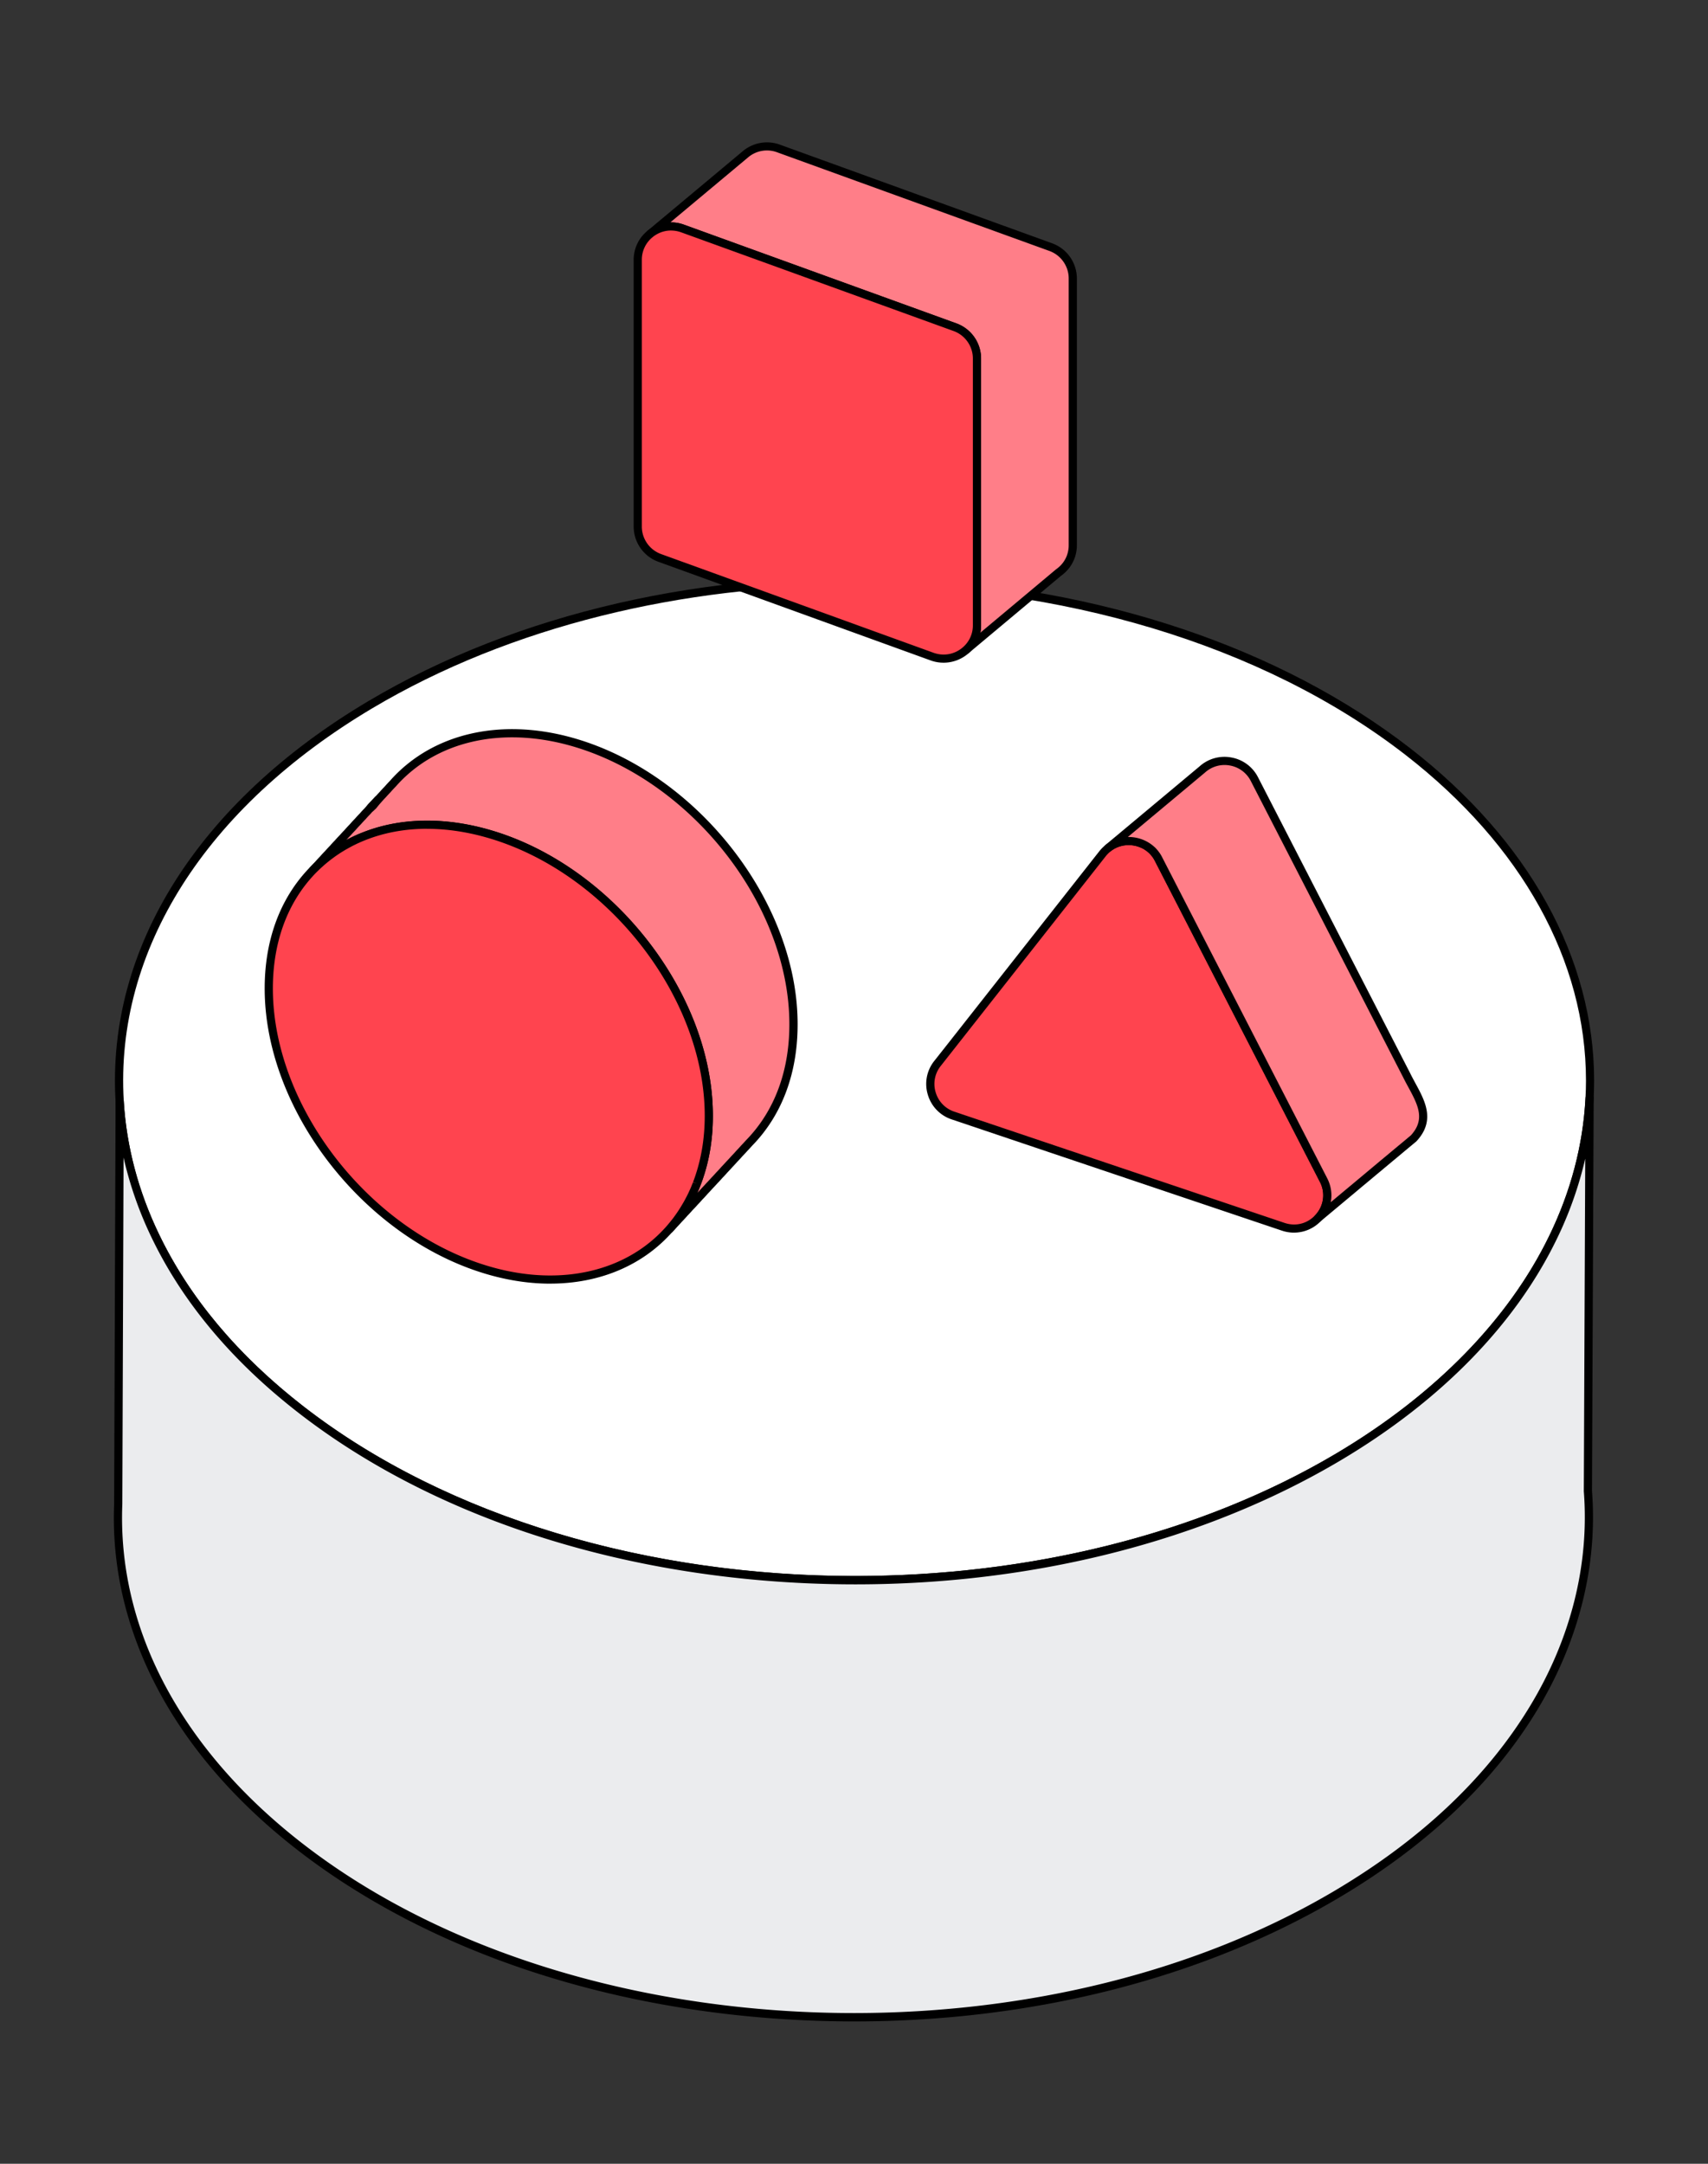 <svg width="120" height="152" fill="none" xmlns="http://www.w3.org/2000/svg"><rect width="100%" height="100%" fill="#333333" stroke="none"/><g clip-path="url(#a)"><path d="M111.712 75.917c0 .4-.01.802-.032 1.203-.17 3.341-1.037 6.663-2.595 9.855-2.798 5.748-7.826 11.078-15.02 15.353-21.478 12.762-54.123 11.283-72.916-3.302-4.734-3.675-8.137-7.832-10.236-12.198-1.484-3.084-2.315-6.272-2.505-9.47-.611-10.243 5.36-20.575 17.604-27.851 21.477-12.763 54.123-11.285 72.915 3.301 8.581 6.662 12.789 14.904 12.785 23.109z" fill="#fff"/><path d="M60.113 111.299c-1.172 0-2.346-.027-3.527-.08-13.83-.627-26.48-4.876-35.614-11.967-4.664-3.62-8.136-7.76-10.32-12.3-1.486-3.09-2.338-6.312-2.532-9.578-.643-10.783 5.823-21.03 17.744-28.113 10.436-6.2 23.798-9.272 37.624-8.646 13.83.627 26.48 4.876 35.614 11.967 8.321 6.46 12.9 14.746 12.896 23.335 0 .412-.012.822-.032 1.218-.173 3.4-1.056 6.752-2.623 9.966-2.906 5.967-8.138 11.317-15.132 15.474-9.544 5.672-21.54 8.724-34.098 8.724zm-.102-70.177c-12.03 0-24.107 2.84-33.851 8.631C14.43 56.723 8.065 66.78 8.695 77.34c.19 3.191 1.023 6.34 2.478 9.363 2.143 4.46 5.56 8.53 10.154 12.096 10.154 7.882 24.413 11.913 38.743 11.913 12.028 0 24.106-2.84 33.849-8.63 6.898-4.099 12.054-9.366 14.91-15.231 1.535-3.144 2.398-6.423 2.566-9.746.02-.386.032-.786.032-1.188.004-8.408-4.496-16.534-12.674-22.882-10.153-7.88-24.413-11.913-38.74-11.913h-.002z" fill="#000"/><path d="M111.561 104.739c.81 10.386-5.156 20.91-17.575 28.289-21.478 12.763-54.122 11.284-72.914-3.302-8.91-6.916-13.105-15.536-12.766-24.05l.102-28.319c.19 3.199 1.021 6.387 2.506 9.47 2.098 4.367 5.501 8.523 10.236 12.199 18.792 14.585 51.437 16.064 72.915 3.302 7.194-4.275 12.222-9.605 15.021-15.353 1.558-3.192 2.425-6.514 2.595-9.855l-.12 27.618v.001z" fill="#EBECEE"/><path d="M60.034 142a78.52 78.52 0 0 1-3.525-.08c-13.83-.627-26.478-4.876-35.614-11.968-8.66-6.721-13.232-15.347-12.877-24.288l.102-28.308c0-.155.126-.28.28-.285a.284.284 0 0 1 .294.269c.19 3.191 1.023 6.34 2.478 9.363 2.143 4.46 5.56 8.53 10.154 12.096 18.678 14.496 51.241 15.969 72.59 3.283 6.898-4.099 12.054-9.366 14.911-15.231 1.534-3.144 2.397-6.423 2.566-9.746a.288.288 0 0 1 .575.016l-.119 27.608c.407 5.252-.931 10.588-3.869 15.431-3.075 5.069-7.734 9.482-13.848 13.114-9.546 5.672-21.54 8.725-34.1 8.726h.002zM8.681 81.326l-.087 24.35c-.35 8.76 4.145 17.218 12.655 23.824 10.152 7.88 24.413 11.912 38.74 11.913 12.029 0 24.104-2.84 33.848-8.632 6.032-3.583 10.625-7.93 13.651-12.919 2.878-4.744 4.187-9.966 3.787-15.101v-.022l.1-23.345a26.448 26.448 0 0 1-2.029 5.706c-2.905 5.967-8.138 11.317-15.132 15.473-9.544 5.672-21.54 8.723-34.098 8.725-1.172 0-2.346-.027-3.526-.08-13.83-.627-26.48-4.877-35.615-11.968-4.664-3.62-8.136-7.76-10.318-12.3a26.384 26.384 0 0 1-1.973-5.624h-.003z" fill="#000"/><path d="M92.6 85.575a2.316 2.316 0 0 1-2.45.603l-5.079-1.711-18.113-6.102a2.334 2.334 0 0 1-1.095-3.655l.141-.179.755-.96 6.116-7.772 4.583-5.824c.11-.139.232-.262.36-.37h.001l.03-.025.05-.038a3.628 3.628 0 0 1 .236-.155 1.758 1.758 0 0 1 .294-.14 1.983 1.983 0 0 1 .381-.115l.098-.019c.032-.004.063-.01.098-.012.03-.003.059-.008.09-.009.123-.011.25-.013.374-.003.098.007.195.02.293.039l.017.003a2.364 2.364 0 0 1 .446.137c.05.02.097.042.145.065a2.816 2.816 0 0 1 .404.256l.003.001c.04.033.079.065.118.1.034.032.069.063.1.098a.656.656 0 0 1 .06.067.871.871 0 0 1 .076.089.99.99 0 0 1 .075.099c.031.041.061.084.087.13l.033.053c.025.04.048.081.07.124l.993 1.933.154.3.245.478.172.335.177.345.469.912.296.576.204.397.207.404.106.206.322.626.109.212.332.645.112.216.569 1.106.346.674.233.454.585 1.138.47.912.234.455.233.454.233.453.115.224.23.447.342.664.225.437.215.418.115.226.218.424.32.623.208.405.304.593.197.383.025.049.536 1.042.174.34.333.647.231.448.672 1.304.33.643c.501.973.25 2.007-.39 2.676l.002.001z" fill="#FF444F"/><path d="M90.913 86.59c-.285 0-.574-.046-.856-.142l-23.192-7.812a2.596 2.596 0 0 1-1.678-1.736 2.586 2.586 0 0 1 .45-2.368l.898-1.138 10.7-13.596a2.787 2.787 0 0 1 .423-.428l.012-.01c.025-.02.047-.038.069-.053l.015-.012.064-.046a3.13 3.13 0 0 1 .185-.116 2.01 2.01 0 0 1 .317-.15 2.433 2.433 0 0 1 .435-.133c.036-.007.074-.016.113-.022l.11-.015c.038-.005.07-.007.103-.01.132-.013.276-.014.414-.003a2.786 2.786 0 0 1 .33.044c.008 0 .016.003.025.006a2.744 2.744 0 0 1 .958.407c.046.031.09.063.132.097l.023.017.013.01.114.097a1.69 1.69 0 0 1 .184.188.92.92 0 0 1 .083.099c.03.036.06.074.085.111.036.048.07.098.1.15l.028.045c.032.05.058.099.084.15l11.593 22.547a2.583 2.583 0 0 1-.438 3.003c-.51.533-1.191.818-1.896.818v.001zM77.987 59.838a2.213 2.213 0 0 0-.302.313L66.09 74.886a2.016 2.016 0 0 0-.351 1.85 2.03 2.03 0 0 0 1.311 1.356l23.192 7.812c.78.264 1.584.066 2.15-.528a2.02 2.02 0 0 0 .343-2.348L81.139 60.48a1.123 1.123 0 0 0-.056-.103l-.032-.051-.009-.016a.808.808 0 0 0-.064-.096c-.026-.036-.046-.062-.067-.087l-.011-.015c-.017-.023-.035-.041-.053-.063a.235.235 0 0 1-.018-.02c-.011-.014-.024-.027-.037-.041a1.649 1.649 0 0 0-.198-.178c-.038-.028-.075-.057-.114-.083a1.658 1.658 0 0 0-.364-.196 2.122 2.122 0 0 0-.397-.123c-.007 0-.014-.003-.021-.004a1.933 1.933 0 0 0-.577-.03c-.033.001-.053.004-.076.007a1.728 1.728 0 0 0-.26.048c-.083.02-.165.048-.25.08l-.014.006-.056.023c-.075.033-.131.062-.183.092-.023.013-.037.02-.05.03a4.302 4.302 0 0 1-.097.062l-.04.03-.024.018-.04.03-.028.023-.017.013.001.003z" fill="#000"/><path d="M99.791 79.284a2.108 2.108 0 0 1-.197.337 2.915 2.915 0 0 1-.278.342h-.001l-.003.004-.014.012-.042.037a1.205 1.205 0 0 0-.069.057l-.029.023a.051.051 0 0 1-.01.009l-.007.007-.013.01-.001.003c-.003.001-.009.004-.012.008-.01.009-.02.014-.03.025l-.029.022-.011.01c-.008.005-.013.012-.02.018-.01.007-.02.014-.03.023-.01.01-.024.021-.038.032l-.017.013a.186.186 0 0 1-.018.015l-.033.027-.051.044a2.34 2.34 0 0 0-.114.095l-.048.038-.09.075-.06.05-.062.051-.01.01c-.036.03-.077.062-.117.097l-.938.784-.132.11-.007.007c-.042.033-.082.068-.123.1-.05.044-.102.085-.15.128-.03.024-.06.05-.09.077-.079.063-.152.125-.22.18-.033.03-.065.055-.098.082-.048.04-.092.08-.132.112l-.1.083-.126.105-.115.097-.08.069-.232.191-.334.28c-.079.067-.15.124-.207.173l-.041.034-.072.06-.048.042-.049.04h-.001l-2.445 2.042c.64-.669.892-1.701.39-2.676l-.331-.643-.672-1.304-.231-.448-.333-.646-.174-.34-.536-1.043-.024-.049-.198-.383-.305-.593-.207-.405-.32-.623-.218-.424-.115-.226-.215-.418-.225-.437-.342-.664-.23-.447-.115-.225-.233-.452-.233-.454-.235-.455-.468-.912-.586-1.138-.233-.454-.346-.674-.569-1.106-.112-.216-.332-.645-.11-.212-.321-.626-.105-.206-.207-.404-.205-.397-.296-.576-.469-.912-.177-.345-.172-.335-.245-.477-.154-.3-.994-1.934a1.309 1.309 0 0 0-.102-.177.942.942 0 0 0-.088-.13 1.622 1.622 0 0 0-.074-.1c-.023-.03-.05-.06-.075-.088-.019-.023-.039-.044-.06-.067a2.187 2.187 0 0 0-.22-.198l-.002-.001a2.804 2.804 0 0 0-.404-.256 2.614 2.614 0 0 0-.591-.202l-.018-.003a2.56 2.56 0 0 0-.291-.039 2.188 2.188 0 0 0-.465.012c-.033.002-.065.008-.098.012-.033.005-.065.012-.098.02a1.858 1.858 0 0 0-.381.114 1.889 1.889 0 0 0-.361.18l-.095.062c-.024.017-.049.034-.073.053a.589.589 0 0 0-.05.038l6.62-5.529c1.113-1 2.937-.716 3.656.677l10.65 20.71h.002c.64 1.33 1.628 2.552 1.012 3.848l.003-.002z" fill="#FF7E88"/><path d="M92.6 85.861a.287.287 0 0 1-.21-.484 2.02 2.02 0 0 0 .342-2.347L81.137 60.48a1.161 1.161 0 0 0-.056-.102l-.009-.015c-.004-.007-.007-.014-.013-.021l-.018-.03a.798.798 0 0 0-.065-.096c-.026-.036-.046-.062-.066-.087l-.012-.015c-.017-.023-.034-.041-.053-.063a.24.24 0 0 1-.017-.02l-.038-.041a1.721 1.721 0 0 0-.198-.178c-.037-.029-.075-.057-.114-.083a1.657 1.657 0 0 0-.364-.196 2.133 2.133 0 0 0-.397-.123c-.007 0-.014-.003-.021-.004a2.39 2.39 0 0 0-.249-.033 1.932 1.932 0 0 0-.416.011l-.076.01a1.596 1.596 0 0 0-.088.017c-.026.006-.047.009-.069.016l-.018.006a1.641 1.641 0 0 0-.315.107c-.075.033-.131.062-.183.092-.023.013-.037.02-.05.03a4.67 4.67 0 0 1-.097.061c-.016.01-.027.02-.04.03l-.024.019c-.018.011-.028.022-.04.03a.288.288 0 0 1-.402-.041.285.285 0 0 1 .037-.401l6.62-5.53a2.612 2.612 0 0 1 2.227-.618 2.611 2.611 0 0 1 1.87 1.384L99.02 75.284c.007.01.013.02.017.031.124.258.265.517.4.768.576 1.06 1.17 2.156.613 3.325a2.627 2.627 0 0 1-.226.384 3.197 3.197 0 0 1-.298.368c-.002.004-.007.007-.01.012l-.003.002a.284.284 0 0 1-.031.028.255.255 0 0 0-.022.018l-.013.012-.011.01-.015.011-.046.039-.025.021-.02.016-.002.003a.24.24 0 0 1-.037.03l-.01.007-.015.013-.024.02s-.006.006-.009.007l-.016.013-.02.017-.047.04s-.013.012-.02.016a.06.06 0 0 1-.012.01c-.011.011-.013.011-.026.021l-.021.018-.04.034s-.01.009-.017.013l-.061.051-.018.015-.021.018-.015.012c-.013.01-.023.017-.033.027l-.175.146-.039.033a.124.124 0 0 1-.016.014l-.115.095-.532.444-.406.339c-.043.036-.082.067-.12.1l-.023.02-.118.096-.064.053-.079.067-.013.012-.072.06-.015.014-.15.122-.164.136-.073.062-.266.222s-.015.012-.022.02l-.76.632-.208.175-.21.177-.019.015-2.426 2.026a.289.289 0 0 1-.184.067l.003.001zm-11.026-25.78c.029.046.053.093.078.142l11.594 22.546c.277.538.356 1.128.25 1.684l1.363-1.139.022-.015.19-.16c.059-.05.13-.107.207-.174l.743-.62.018-.016.282-.234c.024-.022.051-.045.079-.068l.164-.137.146-.12c.03-.028.062-.055.095-.08l.085-.072.06-.052c.04-.034.08-.066.118-.096l.01-.007.005-.005.136-.114.403-.336.534-.445c.037-.03.073-.062.108-.089a.207.207 0 0 1 .027-.023l.029-.023.175-.146a.97.97 0 0 1 .05-.041c.012-.01.026-.023.042-.035l.07-.058.044-.038.024-.02c.006-.004.012-.008.018-.014l.005-.004.032-.028.07-.058.015-.013h.001l.008-.009.021-.018.035-.029.007-.006a.148.148 0 0 1 .023-.018.156.156 0 0 1 .017-.015l.027-.021c.02-.016.04-.034.06-.049l.028-.024a.215.215 0 0 1 .035-.03c.054-.06.098-.11.133-.158.04-.05.07-.093.101-.136.033-.045.06-.086.082-.127.036-.059.066-.115.092-.17.432-.907-.046-1.789-.598-2.808a18.192 18.192 0 0 1-.4-.766l-.012-.02-10.65-20.71a2.043 2.043 0 0 0-1.461-1.083 2.043 2.043 0 0 0-1.746.487l-5.427 4.533a2.78 2.78 0 0 1 .762.094 2.725 2.725 0 0 1 .806.37c.046.031.09.063.132.097l.023.017.013.01.114.097a1.689 1.689 0 0 1 .184.188.92.92 0 0 1 .084.099c.03.035.059.074.084.111.035.045.067.093.095.14a.766.766 0 0 1 .04.064l-.004-.002zm17.569 20.4-.005.004.004-.004zm-.399-.412-.004.003.003-.003h.001zm.27-.218z" fill="#000"/><path d="M26.564 56.17c-.065.072-.13.146-.192.222l-.162.2-.189.18a9.7 9.7 0 0 1 .542-.603z" fill="#EBECEE"/><path d="M26.02 57.059a.286.286 0 0 1-.223-.467 9.216 9.216 0 0 1 .56-.621.289.289 0 0 1 .402-.009.285.285 0 0 1 .017.4 6.593 6.593 0 0 0-.184.213l-.16.198-.025.027-.065.06-.12.114a.287.287 0 0 1-.204.085h.002z" fill="#000"/><path d="m26.372 56.392-.162.2-.189.18a7.85 7.85 0 0 1 .173-.203c.059-.061.12-.12.178-.177z" fill="#EBECEE"/><path d="M26.02 57.059a.286.286 0 0 1-.223-.467c.059-.073.12-.143.181-.212a8.33 8.33 0 0 1 .194-.194.29.29 0 0 1 .394-.005.286.286 0 0 1 .03.391l-.162.202a.225.225 0 0 1-.024.027l-.065.06-.12.115a.288.288 0 0 1-.204.084l-.001-.001z" fill="#000"/><path d="M55.747 71.774c.042 3.54-1.123 6.468-3.11 8.504-.113.126-.227.252-.346.373a9.917 9.917 0 0 1-.354.384c-.113.132-.23.258-.35.378-.113.129-.23.255-.349.378-.114.129-.233.255-.352.378-.114.132-.23.258-.35.378-.113.132-.23.258-.35.378-.113.129-.232.255-.352.378a7.78 7.78 0 0 1-.328.355 8.431 8.431 0 0 1-.39.422 9.16 9.16 0 0 1-1.398 1.516c-.006.008-.008.013-.016.016a9.978 9.978 0 0 1-.35.38c-.1.118-.207.232-.315.342.057-.065.114-.132.168-.198.058-.067.114-.134.166-.203.059-.07.113-.145.17-.216.05-.067.099-.136.149-.206.052-.072.1-.145.15-.217.048-.071.096-.144.142-.216.046-.074.096-.149.14-.226a8.64 8.64 0 0 0 .135-.23v-.002c.046-.077.087-.152.13-.232.044-.08.084-.16.126-.239.038-.08.08-.162.119-.245.039-.083.078-.164.114-.249.038-.083.074-.167.109-.252a6.12 6.12 0 0 0 .104-.26c.033-.088.067-.175.097-.265.033-.088.065-.178.094-.27.44-1.324.667-2.8.648-4.399-.096-8.497-7.095-17.309-15.63-19.683-3.234-.899-6.22-.747-8.685.255-.085.033-.17.07-.256.106-.083.039-.168.075-.25.113-.083.042-.165.08-.249.12a12.11 12.11 0 0 0-.706.39l-.224.139c-.075.046-.148.096-.22.145-.072.048-.146.097-.218.148-.07.052-.142.103-.21.155-.07.052-.139.106-.207.16l-.198.162c-.063.053-.13.109-.191.165-.068.058-.133.119-.197.177-.062.058-.123.113-.179.17l-.184.181c.114-.129.233-.255.352-.378.114-.132.23-.258.35-.378.114-.132.23-.258.35-.378.113-.129.233-.255.352-.378.114-.132.23-.258.35-.378.11-.129.227-.252.346-.373.104-.122.211-.237.324-.351.122-.142.248-.275.378-.41.114-.131.23-.257.35-.378.11-.128.227-.254.349-.376.106-.123.217-.245.333-.36.12-.14.244-.274.37-.405a7.607 7.607 0 0 0-.172.204c.061-.062.126-.12.188-.18l.163-.201c.061-.075.126-.149.19-.222l.017-.016c.097-.113.198-.222.302-.33.116-.134.237-.261.362-.39.114-.132.23-.258.35-.378 2.757-3.134 7.325-4.408 12.522-2.963 8.537 2.373 15.536 11.185 15.631 19.682l-.004-.001z" fill="#FF7E88"/><path d="M47.037 86.623a.284.284 0 0 1-.216-.475c.055-.062.108-.126.162-.19.057-.067.109-.128.158-.193l.013-.015c.036-.043.07-.088.105-.133l.057-.075c.042-.057.09-.126.138-.193.052-.072.1-.142.148-.212l.136-.206.041-.066c.032-.05.063-.1.092-.152.046-.074.085-.142.124-.209a3.957 3.957 0 0 0 .137-.245c.044-.08.082-.153.12-.227l.045-.09c.026-.05.052-.104.076-.157.038-.08.075-.159.11-.24.04-.086.074-.166.105-.245l.099-.248.276.083-.269-.101c.032-.082.062-.163.09-.246.035-.09.064-.176.091-.262.44-1.326.655-2.775.637-4.311-.093-8.364-7.011-17.071-15.42-19.41-3.07-.853-6.008-.768-8.498.245a8.16 8.16 0 0 0-.252.105c-.034.016-.077.036-.12.054l-.121.055-.125.061-.117.056a8.916 8.916 0 0 0-.23.122c-.078.041-.15.08-.223.123-.086.046-.16.09-.233.133l-.221.138c-.072.044-.141.091-.21.137l-.212.146-.063.047-.138.102c-.07.051-.137.103-.201.155l-.012.01c-.062.05-.124.098-.183.148a6.522 6.522 0 0 0-.182.156c-.064.056-.121.11-.179.16l-.018.018a6.321 6.321 0 0 0-.17.162c-.065.061-.122.12-.184.18a.29.29 0 0 1-.4.007.284.284 0 0 1-.019-.398c.1-.113.213-.234.356-.382.113-.13.23-.258.35-.38.113-.131.23-.258.349-.379.125-.14.251-.275.35-.376.113-.132.23-.26.349-.38.1-.116.214-.237.346-.372.095-.11.2-.225.324-.35.128-.148.256-.284.377-.41.112-.13.23-.258.35-.38.116-.134.234-.26.349-.376.11-.129.223-.25.333-.36.11-.128.232-.261.374-.409a.316.316 0 0 1 .08-.058l.083-.1a6.47 6.47 0 0 1 .213-.244l.008-.009c.087-.098.181-.202.305-.332a9.91 9.91 0 0 1 .358-.386c.114-.13.23-.258.351-.381 2.928-3.323 7.716-4.461 12.81-3.045 8.639 2.402 15.745 11.354 15.842 19.954.041 3.515-1.062 6.526-3.19 8.708-.105.116-.22.245-.341.368-.121.139-.246.27-.354.382-.114.132-.233.259-.351.38-.115.131-.234.26-.352.383-.092.105-.202.222-.347.374-.115.133-.233.26-.35.379-.114.132-.232.26-.35.38-.1.111-.207.227-.35.376a8.26 8.26 0 0 1-.33.356c-.119.138-.24.271-.376.408a6.858 6.858 0 0 1-.332.36 6.197 6.197 0 0 1-.344.37c-.13.15-.252.28-.365.396a10.1 10.1 0 0 1-.404.438 9.1 9.1 0 0 1-.341.37 6.77 6.77 0 0 1-.315.34.287.287 0 0 1-.206.086l-.003-.003zM30.001 57.649c1.368 0 2.792.2 4.243.604 8.638 2.402 15.744 11.355 15.84 19.955.02 1.599-.205 3.11-.664 4.49a4.753 4.753 0 0 1-.098.283c-.027.08-.06.169-.094.256l-.008.02a6.891 6.891 0 0 1-.103.26 6.244 6.244 0 0 1-.112.261l-.008.017c.103-.107.199-.211.292-.319a8.428 8.428 0 0 0 .34-.365c.142-.147.247-.262.344-.37.002-.004.007-.006.01-.01a8.21 8.21 0 0 0 .336-.366l.013-.013a8.353 8.353 0 0 0 .347-.376c.142-.148.247-.262.343-.37.123-.127.238-.252.35-.377l.01-.012a8.27 8.27 0 0 0 .337-.365c.002-.004.007-.007.01-.011.105-.11.228-.24.343-.373.005-.004.01-.008.012-.013.115-.116.223-.236.338-.363 2.028-2.08 3.075-4.951 3.036-8.311-.093-8.364-7.011-17.071-15.42-19.41-4.88-1.355-9.452-.28-12.229 2.877l-.011.011c-.115.118-.23.24-.337.365l-.01.012c-.106.11-.233.243-.352.38a8.136 8.136 0 0 0-.317.346l-.01.01c-.06.067-.12.137-.178.207l-.161.198c-.008.01-.016.019-.025.027l-.065.06-.12.115a.296.296 0 0 1-.06.046 4.94 4.94 0 0 0-.122.139l-.015.017a5.782 5.782 0 0 0-.334.36c-.11.11-.223.231-.335.361l-.013.013c-.115.117-.229.24-.337.365l-.01.012c-.118.123-.244.255-.366.396a6.307 6.307 0 0 0-.3.324l.016-.009.246-.13.127-.062.125-.061.137-.062.12-.054c.097-.042.186-.079.274-.113 1.42-.579 2.981-.87 4.624-.87L30 57.65z" fill="#000"/><path d="M49.797 78.21c.019 1.6-.21 3.074-.649 4.399a11.013 11.013 0 0 1-.518 1.297c-.038.083-.08.164-.119.244a12.89 12.89 0 0 1-.256.471v.003c-.044.078-.088.155-.135.23-.045.077-.093.151-.14.226a9.225 9.225 0 0 1-.142.216c-.049.071-.098.144-.15.216-.048.07-.097.139-.148.206-.057.072-.11.148-.17.216-.052.07-.11.136-.166.204-.055.067-.11.134-.168.197-2.758 3.137-7.325 4.408-12.52 2.964-8.54-2.374-15.536-11.186-15.634-19.686-.039-3.537 1.123-6.465 3.11-8.502a11.073 11.073 0 0 1 .362-.351c.065-.059.13-.119.197-.178.062-.057.126-.11.191-.164a11.092 11.092 0 0 1 .406-.322c.067-.052.14-.103.21-.155.072-.052.145-.1.217-.149.072-.049.145-.097.22-.145.075-.045.15-.093.224-.138.078-.046.156-.093.233-.135.078-.046.156-.087.233-.129.08-.044.161-.084.24-.126l.25-.12c.083-.039.167-.075.25-.113.084-.036.17-.072.255-.106 2.463-1.002 5.45-1.154 8.685-.255C42.7 60.899 49.7 69.711 49.795 78.208l.002.002z" fill="#FF444F"/><path d="M38.657 90.174c-1.357 0-2.774-.197-4.216-.598-8.637-2.4-15.745-11.354-15.844-19.957-.04-3.516 1.064-6.526 3.19-8.705.066-.065.126-.127.191-.187a7.51 7.51 0 0 1 .183-.175l.018-.017c.06-.054.12-.11.183-.164.06-.056.128-.112.196-.17.063-.053.128-.104.192-.157l.012-.01c.07-.056.144-.113.216-.167.044-.035.095-.07.145-.108l.065-.047c.077-.056.152-.106.227-.156.076-.052.15-.102.23-.15l.226-.14c.085-.05.167-.1.249-.142.069-.042.15-.085.23-.128l.246-.13.126-.062.125-.061.137-.062.12-.054c.097-.042.186-.08.274-.113 2.606-1.06 5.672-1.152 8.867-.265 8.638 2.402 15.744 11.354 15.84 19.954.02 1.6-.205 3.111-.664 4.492a4.682 4.682 0 0 1-.097.282c-.028.08-.06.168-.095.256l-.008.02a6.891 6.891 0 0 1-.103.259 6.238 6.238 0 0 1-.112.262c-.033.079-.074.165-.114.25l-.08.167-.04.081-.01.019c-.041.077-.081.156-.124.233a4.304 4.304 0 0 1-.123.22l-.01.018c-.046.08-.092.162-.14.239-.028.049-.066.107-.102.165l-.038.061a10.652 10.652 0 0 1-.452.657l-.059.078c-.039.05-.078.1-.118.148-.053.072-.112.14-.171.21a5.173 5.173 0 0 1-.173.204c-2.098 2.387-5.154 3.648-8.596 3.648l.001.002zM30.002 58.22c-1.57 0-3.056.277-4.411.828-.086.034-.17.069-.252.105l-.12.054c-.04.019-.081.036-.121.054l-.125.062-.117.056c-.075.038-.153.078-.23.121-.078.042-.151.08-.223.124-.086.045-.16.09-.233.133l-.222.137c-.072.044-.14.092-.21.138-.07.047-.14.096-.211.146l-.063.047c-.046.034-.094.067-.138.102-.07.051-.137.103-.202.154l-.011.01c-.062.05-.124.099-.183.149-.062.052-.123.103-.183.156l-.178.16-.019.018a6.323 6.323 0 0 0-.17.161l-.183.18c-2.015 2.067-3.062 4.936-3.025 8.297.096 8.367 7.016 17.074 15.424 19.412 4.878 1.358 9.45.282 12.225-2.876.055-.061.11-.126.161-.19.056-.068.11-.13.158-.194l.013-.015c.036-.043.07-.088.105-.132l.058-.075.138-.193c.052-.071.099-.141.148-.212.046-.068.09-.137.135-.206l.042-.066c.031-.05.063-.1.092-.151.046-.075.085-.142.124-.21a3.957 3.957 0 0 0 .137-.245c.044-.08.081-.153.12-.227l.045-.089a5.2 5.2 0 0 0 .076-.157c.037-.08.075-.16.11-.24.04-.087.074-.167.104-.245.036-.086.068-.168.1-.248l.276.083-.27-.102c.032-.081.062-.163.091-.246.035-.09.063-.176.09-.262.44-1.326.655-2.775.638-4.31-.094-8.365-7.012-17.072-15.421-19.41-1.4-.39-2.771-.583-4.088-.583l-.001-.002z" fill="#000"/><path d="M75.373 19.556v18.75c0 .81-.406 1.498-1.002 1.914l-6.52 5.457c.479-.422.79-1.038.79-1.748V25.18c0-.982-.618-1.86-1.545-2.195-2.624-.952-16.847-6.103-19.139-6.933a2.335 2.335 0 0 0-2.275.376c.036-.028 6.646-5.55 6.677-5.578a2.344 2.344 0 0 1 2.333-.423L73.83 17.36a2.34 2.34 0 0 1 1.544 2.196h-.001z" fill="#FF7E88"/><path d="M67.851 45.965a.285.285 0 0 1-.191-.5 2.02 2.02 0 0 0 .692-1.533V25.18c0-.859-.546-1.633-1.355-1.926-1.567-.568-7.268-2.632-12.094-4.382-3.26-1.181-6.12-2.218-7.045-2.551a2.05 2.05 0 0 0-1.996.33l-.006.005a.288.288 0 0 1-.401-.05.284.284 0 0 1 .044-.4l.009-.007c.191-.159 6.51-5.436 6.662-5.565a2.648 2.648 0 0 1 2.617-.475l19.138 6.934a2.636 2.636 0 0 1 1.734 2.465v18.749c0 .852-.415 1.65-1.114 2.142l-6.51 5.449a.285.285 0 0 1-.185.067h.001zM47.147 15.621c.304 0 .612.053.908.162l7.043 2.55 12.094 4.383a2.63 2.63 0 0 1 1.735 2.464v18.75c0 .175-.017.347-.049.514l5.307-4.442.02-.016c.558-.39.879-1 .879-1.68v-18.75c0-.857-.545-1.633-1.356-1.927l-19.136-6.933a2.045 2.045 0 0 0-2.047.372c-.027.024-3.524 2.945-5.45 4.554h.051l.001-.001z" fill="#000"/><path d="M68.64 25.18v18.75c0 .71-.31 1.326-.79 1.749a2.35 2.35 0 0 1-2.36.448l-19.14-6.934a2.34 2.34 0 0 1-1.544-2.196v-18.75c0-.722.322-1.348.814-1.769a2.336 2.336 0 0 1 2.335-.426l3.583 1.297 15.556 5.636a2.335 2.335 0 0 1 1.545 2.195h.001z" fill="#FF444F"/><path d="M66.29 46.553a2.66 2.66 0 0 1-.897-.156l-19.139-6.933a2.637 2.637 0 0 1-1.734-2.466V18.246c0-.765.333-1.488.914-1.985a2.615 2.615 0 0 1 2.622-.478l19.139 6.933a2.63 2.63 0 0 1 1.735 2.464v18.75c0 .762-.315 1.46-.886 1.963a2.65 2.65 0 0 1-1.752.66h-.002zm-19.144-30.36c-.483 0-.954.172-1.338.502a2.036 2.036 0 0 0-.715 1.55v18.75a2.06 2.06 0 0 0 1.357 1.928l19.137 6.933c.722.26 1.497.112 2.073-.394a2.02 2.02 0 0 0 .691-1.533V25.18c0-.859-.545-1.633-1.355-1.926l-19.138-6.933a2.1 2.1 0 0 0-.712-.126v-.002z" fill="#000"/></g><defs><clipPath id="a"><path fill="#fff" transform="translate(8 10)" d="M0 0h104v132H0z"/></clipPath></defs></svg>